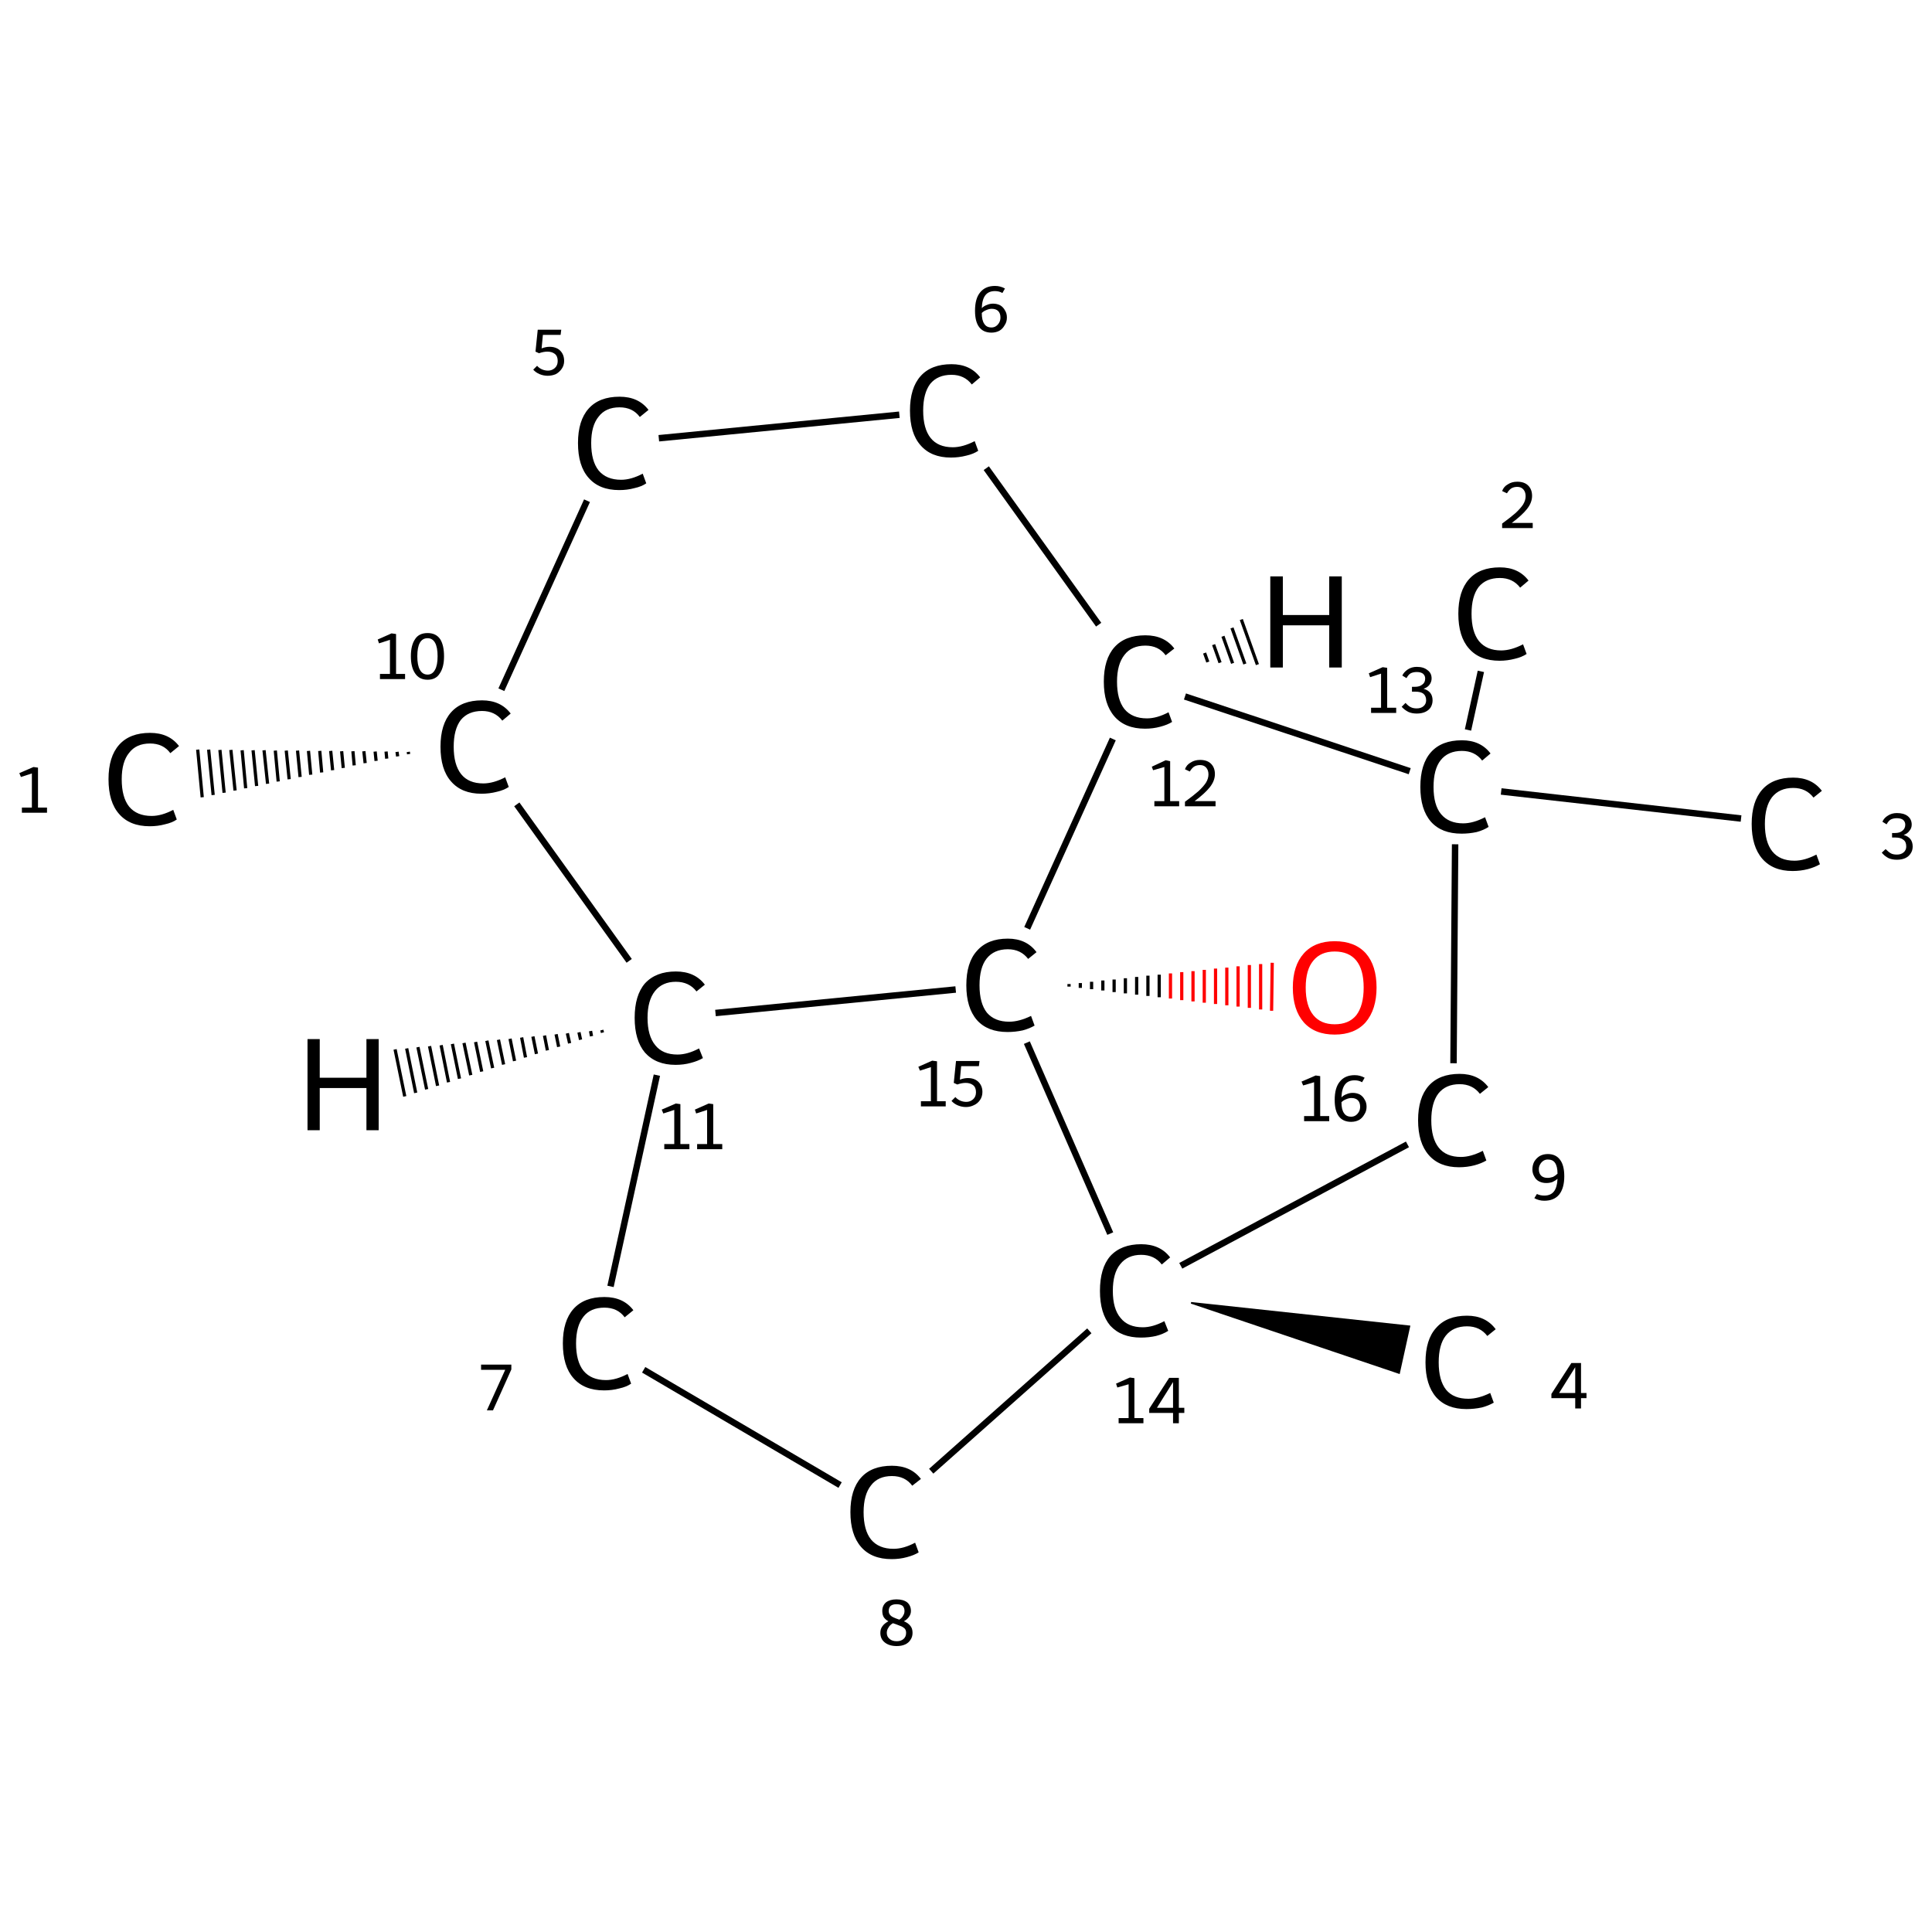 <?xml version='1.0' encoding='iso-8859-1'?>
<svg version='1.1' baseProfile='full'
              xmlns='http://www.w3.org/2000/svg'
                      xmlns:rdkit='http://www.rdkit.org/xml'
                      xmlns:xlink='http://www.w3.org/1999/xlink'
                  xml:space='preserve'
width='600px' height='600px' viewBox='0 0 600 600'>
<!-- END OF HEADER -->
<rect style='opacity:1.0;fill:#FFFFFF;stroke:none' width='600.0' height='600.0' x='0.0' y='0.0'> </rect>
<path class='bond-0 atom-1 atom-0' d='M 126.9,234.2 L 126.8,233.5' style='fill:none;fill-rule:evenodd;stroke:#000000;stroke-width:1.0px;stroke-linecap:butt;stroke-linejoin:miter;stroke-opacity:1' />
<path class='bond-0 atom-1 atom-0' d='M 123.5,234.9 L 123.3,233.5' style='fill:none;fill-rule:evenodd;stroke:#000000;stroke-width:1.0px;stroke-linecap:butt;stroke-linejoin:miter;stroke-opacity:1' />
<path class='bond-0 atom-1 atom-0' d='M 120.1,235.6 L 119.9,233.4' style='fill:none;fill-rule:evenodd;stroke:#000000;stroke-width:1.0px;stroke-linecap:butt;stroke-linejoin:miter;stroke-opacity:1' />
<path class='bond-0 atom-1 atom-0' d='M 116.8,236.3 L 116.5,233.4' style='fill:none;fill-rule:evenodd;stroke:#000000;stroke-width:1.0px;stroke-linecap:butt;stroke-linejoin:miter;stroke-opacity:1' />
<path class='bond-0 atom-1 atom-0' d='M 113.4,237.0 L 113.0,233.3' style='fill:none;fill-rule:evenodd;stroke:#000000;stroke-width:1.0px;stroke-linecap:butt;stroke-linejoin:miter;stroke-opacity:1' />
<path class='bond-0 atom-1 atom-0' d='M 110.0,237.7 L 109.6,233.3' style='fill:none;fill-rule:evenodd;stroke:#000000;stroke-width:1.0px;stroke-linecap:butt;stroke-linejoin:miter;stroke-opacity:1' />
<path class='bond-0 atom-1 atom-0' d='M 106.6,238.5 L 106.1,233.3' style='fill:none;fill-rule:evenodd;stroke:#000000;stroke-width:1.0px;stroke-linecap:butt;stroke-linejoin:miter;stroke-opacity:1' />
<path class='bond-0 atom-1 atom-0' d='M 103.3,239.2 L 102.7,233.2' style='fill:none;fill-rule:evenodd;stroke:#000000;stroke-width:1.0px;stroke-linecap:butt;stroke-linejoin:miter;stroke-opacity:1' />
<path class='bond-0 atom-1 atom-0' d='M 99.9,239.9 L 99.3,233.2' style='fill:none;fill-rule:evenodd;stroke:#000000;stroke-width:1.0px;stroke-linecap:butt;stroke-linejoin:miter;stroke-opacity:1' />
<path class='bond-0 atom-1 atom-0' d='M 96.5,240.6 L 95.8,233.2' style='fill:none;fill-rule:evenodd;stroke:#000000;stroke-width:1.0px;stroke-linecap:butt;stroke-linejoin:miter;stroke-opacity:1' />
<path class='bond-0 atom-1 atom-0' d='M 93.2,241.3 L 92.4,233.1' style='fill:none;fill-rule:evenodd;stroke:#000000;stroke-width:1.0px;stroke-linecap:butt;stroke-linejoin:miter;stroke-opacity:1' />
<path class='bond-0 atom-1 atom-0' d='M 89.8,242.0 L 88.9,233.1' style='fill:none;fill-rule:evenodd;stroke:#000000;stroke-width:1.0px;stroke-linecap:butt;stroke-linejoin:miter;stroke-opacity:1' />
<path class='bond-0 atom-1 atom-0' d='M 86.4,242.7 L 85.5,233.1' style='fill:none;fill-rule:evenodd;stroke:#000000;stroke-width:1.0px;stroke-linecap:butt;stroke-linejoin:miter;stroke-opacity:1' />
<path class='bond-0 atom-1 atom-0' d='M 83.1,243.4 L 82.0,233.0' style='fill:none;fill-rule:evenodd;stroke:#000000;stroke-width:1.0px;stroke-linecap:butt;stroke-linejoin:miter;stroke-opacity:1' />
<path class='bond-0 atom-1 atom-0' d='M 79.7,244.1 L 78.6,233.0' style='fill:none;fill-rule:evenodd;stroke:#000000;stroke-width:1.0px;stroke-linecap:butt;stroke-linejoin:miter;stroke-opacity:1' />
<path class='bond-0 atom-1 atom-0' d='M 76.3,244.8 L 75.2,233.0' style='fill:none;fill-rule:evenodd;stroke:#000000;stroke-width:1.0px;stroke-linecap:butt;stroke-linejoin:miter;stroke-opacity:1' />
<path class='bond-0 atom-1 atom-0' d='M 73.0,245.5 L 71.7,232.9' style='fill:none;fill-rule:evenodd;stroke:#000000;stroke-width:1.0px;stroke-linecap:butt;stroke-linejoin:miter;stroke-opacity:1' />
<path class='bond-0 atom-1 atom-0' d='M 69.6,246.2 L 68.3,232.9' style='fill:none;fill-rule:evenodd;stroke:#000000;stroke-width:1.0px;stroke-linecap:butt;stroke-linejoin:miter;stroke-opacity:1' />
<path class='bond-0 atom-1 atom-0' d='M 66.2,246.9 L 64.8,232.8' style='fill:none;fill-rule:evenodd;stroke:#000000;stroke-width:1.0px;stroke-linecap:butt;stroke-linejoin:miter;stroke-opacity:1' />
<path class='bond-0 atom-1 atom-0' d='M 62.8,247.6 L 61.4,232.8' style='fill:none;fill-rule:evenodd;stroke:#000000;stroke-width:1.0px;stroke-linecap:butt;stroke-linejoin:miter;stroke-opacity:1' />
<path class='bond-1 atom-1 atom-2' d='M 155.7,214.2 L 182.3,155.5' style='fill:none;fill-rule:evenodd;stroke:#000000;stroke-width:2.0px;stroke-linecap:butt;stroke-linejoin:miter;stroke-opacity:1' />
<path class='bond-2 atom-2 atom-3' d='M 204.6,136.1 L 279.3,128.8' style='fill:none;fill-rule:evenodd;stroke:#000000;stroke-width:2.0px;stroke-linecap:butt;stroke-linejoin:miter;stroke-opacity:1' />
<path class='bond-3 atom-3 atom-4' d='M 306.3,145.4 L 341.2,194.0' style='fill:none;fill-rule:evenodd;stroke:#000000;stroke-width:2.0px;stroke-linecap:butt;stroke-linejoin:miter;stroke-opacity:1' />
<path class='bond-4 atom-4 atom-5' d='M 368.0,216.3 L 437.8,239.5' style='fill:none;fill-rule:evenodd;stroke:#000000;stroke-width:2.0px;stroke-linecap:butt;stroke-linejoin:miter;stroke-opacity:1' />
<path class='bond-5 atom-5 atom-6' d='M 455.9,226.7 L 459.9,208.5' style='fill:none;fill-rule:evenodd;stroke:#000000;stroke-width:2.0px;stroke-linecap:butt;stroke-linejoin:miter;stroke-opacity:1' />
<path class='bond-6 atom-5 atom-7' d='M 466.2,245.8 L 540.7,254.2' style='fill:none;fill-rule:evenodd;stroke:#000000;stroke-width:2.0px;stroke-linecap:butt;stroke-linejoin:miter;stroke-opacity:1' />
<path class='bond-7 atom-5 atom-8' d='M 451.9,262.2 L 451.4,330.2' style='fill:none;fill-rule:evenodd;stroke:#000000;stroke-width:2.0px;stroke-linecap:butt;stroke-linejoin:miter;stroke-opacity:1' />
<path class='bond-8 atom-8 atom-9' d='M 437.1,355.4 L 366.7,393.1' style='fill:none;fill-rule:evenodd;stroke:#000000;stroke-width:2.0px;stroke-linecap:butt;stroke-linejoin:miter;stroke-opacity:1' />
<path class='bond-9 atom-9 atom-10' d='M 369.9,404.6 L 437.7,411.9 L 434.5,426.4 Z' style='fill:#000000;fill-rule:evenodd;fill-opacity:1;stroke:#000000;stroke-width:0.5px;stroke-linecap:butt;stroke-linejoin:miter;stroke-opacity:1;' />
<path class='bond-10 atom-9 atom-11' d='M 338.3,413.3 L 289.2,456.9' style='fill:none;fill-rule:evenodd;stroke:#000000;stroke-width:2.0px;stroke-linecap:butt;stroke-linejoin:miter;stroke-opacity:1' />
<path class='bond-11 atom-11 atom-12' d='M 260.9,461.2 L 199.9,425.4' style='fill:none;fill-rule:evenodd;stroke:#000000;stroke-width:2.0px;stroke-linecap:butt;stroke-linejoin:miter;stroke-opacity:1' />
<path class='bond-12 atom-12 atom-13' d='M 189.6,399.5 L 204.0,333.9' style='fill:none;fill-rule:evenodd;stroke:#000000;stroke-width:2.0px;stroke-linecap:butt;stroke-linejoin:miter;stroke-opacity:1' />
<path class='bond-13 atom-13 atom-14' d='M 222.2,314.6 L 296.8,307.3' style='fill:none;fill-rule:evenodd;stroke:#000000;stroke-width:2.0px;stroke-linecap:butt;stroke-linejoin:miter;stroke-opacity:1' />
<path class='bond-14 atom-14 atom-15' d='M 332.0,305.6 L 332.0,306.4' style='fill:none;fill-rule:evenodd;stroke:#000000;stroke-width:1.0px;stroke-linecap:butt;stroke-linejoin:miter;stroke-opacity:1' />
<path class='bond-14 atom-14 atom-15' d='M 335.5,305.3 L 335.5,306.8' style='fill:none;fill-rule:evenodd;stroke:#000000;stroke-width:1.0px;stroke-linecap:butt;stroke-linejoin:miter;stroke-opacity:1' />
<path class='bond-14 atom-14 atom-15' d='M 339.0,304.9 L 339.0,307.2' style='fill:none;fill-rule:evenodd;stroke:#000000;stroke-width:1.0px;stroke-linecap:butt;stroke-linejoin:miter;stroke-opacity:1' />
<path class='bond-14 atom-14 atom-15' d='M 342.5,304.5 L 342.5,307.6' style='fill:none;fill-rule:evenodd;stroke:#000000;stroke-width:1.0px;stroke-linecap:butt;stroke-linejoin:miter;stroke-opacity:1' />
<path class='bond-14 atom-14 atom-15' d='M 346.0,304.2 L 346.0,308.1' style='fill:none;fill-rule:evenodd;stroke:#000000;stroke-width:1.0px;stroke-linecap:butt;stroke-linejoin:miter;stroke-opacity:1' />
<path class='bond-14 atom-14 atom-15' d='M 349.5,303.8 L 349.5,308.5' style='fill:none;fill-rule:evenodd;stroke:#000000;stroke-width:1.0px;stroke-linecap:butt;stroke-linejoin:miter;stroke-opacity:1' />
<path class='bond-14 atom-14 atom-15' d='M 353.0,303.4 L 353.0,308.9' style='fill:none;fill-rule:evenodd;stroke:#000000;stroke-width:1.0px;stroke-linecap:butt;stroke-linejoin:miter;stroke-opacity:1' />
<path class='bond-14 atom-14 atom-15' d='M 356.5,303.0 L 356.5,309.3' style='fill:none;fill-rule:evenodd;stroke:#000000;stroke-width:1.0px;stroke-linecap:butt;stroke-linejoin:miter;stroke-opacity:1' />
<path class='bond-14 atom-14 atom-15' d='M 360.0,302.7 L 360.0,309.7' style='fill:none;fill-rule:evenodd;stroke:#000000;stroke-width:1.0px;stroke-linecap:butt;stroke-linejoin:miter;stroke-opacity:1' />
<path class='bond-14 atom-14 atom-15' d='M 363.5,302.3 L 363.5,310.1' style='fill:none;fill-rule:evenodd;stroke:#FF0000;stroke-width:1.0px;stroke-linecap:butt;stroke-linejoin:miter;stroke-opacity:1' />
<path class='bond-14 atom-14 atom-15' d='M 367.0,301.9 L 367.0,310.6' style='fill:none;fill-rule:evenodd;stroke:#FF0000;stroke-width:1.0px;stroke-linecap:butt;stroke-linejoin:miter;stroke-opacity:1' />
<path class='bond-14 atom-14 atom-15' d='M 370.5,301.6 L 370.5,311.0' style='fill:none;fill-rule:evenodd;stroke:#FF0000;stroke-width:1.0px;stroke-linecap:butt;stroke-linejoin:miter;stroke-opacity:1' />
<path class='bond-14 atom-14 atom-15' d='M 374.0,301.2 L 374.0,311.4' style='fill:none;fill-rule:evenodd;stroke:#FF0000;stroke-width:1.0px;stroke-linecap:butt;stroke-linejoin:miter;stroke-opacity:1' />
<path class='bond-14 atom-14 atom-15' d='M 377.5,300.8 L 377.5,311.8' style='fill:none;fill-rule:evenodd;stroke:#FF0000;stroke-width:1.0px;stroke-linecap:butt;stroke-linejoin:miter;stroke-opacity:1' />
<path class='bond-14 atom-14 atom-15' d='M 381.0,300.5 L 381.0,312.2' style='fill:none;fill-rule:evenodd;stroke:#FF0000;stroke-width:1.0px;stroke-linecap:butt;stroke-linejoin:miter;stroke-opacity:1' />
<path class='bond-14 atom-14 atom-15' d='M 384.5,300.1 L 384.5,312.6' style='fill:none;fill-rule:evenodd;stroke:#FF0000;stroke-width:1.0px;stroke-linecap:butt;stroke-linejoin:miter;stroke-opacity:1' />
<path class='bond-14 atom-14 atom-15' d='M 388.0,299.7 L 388.0,313.0' style='fill:none;fill-rule:evenodd;stroke:#FF0000;stroke-width:1.0px;stroke-linecap:butt;stroke-linejoin:miter;stroke-opacity:1' />
<path class='bond-14 atom-14 atom-15' d='M 391.5,299.4 L 391.5,313.5' style='fill:none;fill-rule:evenodd;stroke:#FF0000;stroke-width:1.0px;stroke-linecap:butt;stroke-linejoin:miter;stroke-opacity:1' />
<path class='bond-14 atom-14 atom-15' d='M 395.1,299.0 L 394.9,313.9' style='fill:none;fill-rule:evenodd;stroke:#FF0000;stroke-width:1.0px;stroke-linecap:butt;stroke-linejoin:miter;stroke-opacity:1' />
<path class='bond-15 atom-13 atom-1' d='M 195.4,298.4 L 160.5,249.8' style='fill:none;fill-rule:evenodd;stroke:#000000;stroke-width:2.0px;stroke-linecap:butt;stroke-linejoin:miter;stroke-opacity:1' />
<path class='bond-16 atom-14 atom-4' d='M 319.0,288.3 L 345.6,229.5' style='fill:none;fill-rule:evenodd;stroke:#000000;stroke-width:2.0px;stroke-linecap:butt;stroke-linejoin:miter;stroke-opacity:1' />
<path class='bond-17 atom-14 atom-9' d='M 318.9,323.8 L 344.8,383.1' style='fill:none;fill-rule:evenodd;stroke:#000000;stroke-width:2.0px;stroke-linecap:butt;stroke-linejoin:miter;stroke-opacity:1' />
<path class='bond-18 atom-4 atom-16' d='M 374.1,202.8 L 375.1,205.6' style='fill:none;fill-rule:evenodd;stroke:#000000;stroke-width:1.0px;stroke-linecap:butt;stroke-linejoin:miter;stroke-opacity:1' />
<path class='bond-18 atom-4 atom-16' d='M 376.9,200.2 L 378.9,205.8' style='fill:none;fill-rule:evenodd;stroke:#000000;stroke-width:1.0px;stroke-linecap:butt;stroke-linejoin:miter;stroke-opacity:1' />
<path class='bond-18 atom-4 atom-16' d='M 379.8,197.6 L 382.8,206.0' style='fill:none;fill-rule:evenodd;stroke:#000000;stroke-width:1.0px;stroke-linecap:butt;stroke-linejoin:miter;stroke-opacity:1' />
<path class='bond-18 atom-4 atom-16' d='M 382.6,195.0 L 386.6,206.2' style='fill:none;fill-rule:evenodd;stroke:#000000;stroke-width:1.0px;stroke-linecap:butt;stroke-linejoin:miter;stroke-opacity:1' />
<path class='bond-18 atom-4 atom-16' d='M 385.5,192.4 L 390.5,206.4' style='fill:none;fill-rule:evenodd;stroke:#000000;stroke-width:1.0px;stroke-linecap:butt;stroke-linejoin:miter;stroke-opacity:1' />
<path class='bond-19 atom-13 atom-17' d='M 187.1,320.7 L 186.9,319.9' style='fill:none;fill-rule:evenodd;stroke:#000000;stroke-width:1.0px;stroke-linecap:butt;stroke-linejoin:miter;stroke-opacity:1' />
<path class='bond-19 atom-13 atom-17' d='M 183.7,321.8 L 183.4,320.2' style='fill:none;fill-rule:evenodd;stroke:#000000;stroke-width:1.0px;stroke-linecap:butt;stroke-linejoin:miter;stroke-opacity:1' />
<path class='bond-19 atom-13 atom-17' d='M 180.3,322.9 L 179.8,320.6' style='fill:none;fill-rule:evenodd;stroke:#000000;stroke-width:1.0px;stroke-linecap:butt;stroke-linejoin:miter;stroke-opacity:1' />
<path class='bond-19 atom-13 atom-17' d='M 176.9,324.0 L 176.2,320.9' style='fill:none;fill-rule:evenodd;stroke:#000000;stroke-width:1.0px;stroke-linecap:butt;stroke-linejoin:miter;stroke-opacity:1' />
<path class='bond-19 atom-13 atom-17' d='M 173.5,325.1 L 172.7,321.2' style='fill:none;fill-rule:evenodd;stroke:#000000;stroke-width:1.0px;stroke-linecap:butt;stroke-linejoin:miter;stroke-opacity:1' />
<path class='bond-19 atom-13 atom-17' d='M 170.0,326.2 L 169.1,321.6' style='fill:none;fill-rule:evenodd;stroke:#000000;stroke-width:1.0px;stroke-linecap:butt;stroke-linejoin:miter;stroke-opacity:1' />
<path class='bond-19 atom-13 atom-17' d='M 166.6,327.3 L 165.5,321.9' style='fill:none;fill-rule:evenodd;stroke:#000000;stroke-width:1.0px;stroke-linecap:butt;stroke-linejoin:miter;stroke-opacity:1' />
<path class='bond-19 atom-13 atom-17' d='M 163.2,328.4 L 162.0,322.2' style='fill:none;fill-rule:evenodd;stroke:#000000;stroke-width:1.0px;stroke-linecap:butt;stroke-linejoin:miter;stroke-opacity:1' />
<path class='bond-19 atom-13 atom-17' d='M 159.8,329.5 L 158.4,322.6' style='fill:none;fill-rule:evenodd;stroke:#000000;stroke-width:1.0px;stroke-linecap:butt;stroke-linejoin:miter;stroke-opacity:1' />
<path class='bond-19 atom-13 atom-17' d='M 156.4,330.6 L 154.8,322.9' style='fill:none;fill-rule:evenodd;stroke:#000000;stroke-width:1.0px;stroke-linecap:butt;stroke-linejoin:miter;stroke-opacity:1' />
<path class='bond-19 atom-13 atom-17' d='M 153.0,331.7 L 151.2,323.2' style='fill:none;fill-rule:evenodd;stroke:#000000;stroke-width:1.0px;stroke-linecap:butt;stroke-linejoin:miter;stroke-opacity:1' />
<path class='bond-19 atom-13 atom-17' d='M 149.6,332.8 L 147.7,323.6' style='fill:none;fill-rule:evenodd;stroke:#000000;stroke-width:1.0px;stroke-linecap:butt;stroke-linejoin:miter;stroke-opacity:1' />
<path class='bond-19 atom-13 atom-17' d='M 146.2,333.9 L 144.1,323.9' style='fill:none;fill-rule:evenodd;stroke:#000000;stroke-width:1.0px;stroke-linecap:butt;stroke-linejoin:miter;stroke-opacity:1' />
<path class='bond-19 atom-13 atom-17' d='M 142.7,335.0 L 140.5,324.2' style='fill:none;fill-rule:evenodd;stroke:#000000;stroke-width:1.0px;stroke-linecap:butt;stroke-linejoin:miter;stroke-opacity:1' />
<path class='bond-19 atom-13 atom-17' d='M 139.3,336.1 L 137.0,324.6' style='fill:none;fill-rule:evenodd;stroke:#000000;stroke-width:1.0px;stroke-linecap:butt;stroke-linejoin:miter;stroke-opacity:1' />
<path class='bond-19 atom-13 atom-17' d='M 135.9,337.2 L 133.4,324.9' style='fill:none;fill-rule:evenodd;stroke:#000000;stroke-width:1.0px;stroke-linecap:butt;stroke-linejoin:miter;stroke-opacity:1' />
<path class='bond-19 atom-13 atom-17' d='M 132.5,338.3 L 129.8,325.2' style='fill:none;fill-rule:evenodd;stroke:#000000;stroke-width:1.0px;stroke-linecap:butt;stroke-linejoin:miter;stroke-opacity:1' />
<path class='bond-19 atom-13 atom-17' d='M 129.1,339.4 L 126.3,325.6' style='fill:none;fill-rule:evenodd;stroke:#000000;stroke-width:1.0px;stroke-linecap:butt;stroke-linejoin:miter;stroke-opacity:1' />
<path class='bond-19 atom-13 atom-17' d='M 125.7,340.5 L 122.7,325.9' style='fill:none;fill-rule:evenodd;stroke:#000000;stroke-width:1.0px;stroke-linecap:butt;stroke-linejoin:miter;stroke-opacity:1' />
<path class='atom-0' d='M 33.7 242.0
Q 33.7 235.0, 37.0 231.3
Q 40.3 227.6, 46.6 227.6
Q 52.5 227.6, 55.6 231.7
L 52.9 233.9
Q 50.7 230.9, 46.6 230.9
Q 42.3 230.9, 40.1 233.8
Q 37.8 236.6, 37.8 242.0
Q 37.8 247.6, 40.1 250.5
Q 42.5 253.4, 47.1 253.4
Q 50.2 253.4, 53.8 251.5
L 54.9 254.5
Q 53.5 255.5, 51.2 256.0
Q 49.0 256.6, 46.5 256.6
Q 40.3 256.6, 37.0 252.8
Q 33.7 249.1, 33.7 242.0
' fill='#000000'/>
<path class='atom-1' d='M 136.8 231.9
Q 136.8 224.9, 140.1 221.2
Q 143.4 217.5, 149.7 217.5
Q 155.5 217.5, 158.6 221.6
L 156.0 223.8
Q 153.7 220.8, 149.7 220.8
Q 145.4 220.8, 143.1 223.6
Q 140.9 226.5, 140.9 231.9
Q 140.9 237.5, 143.2 240.4
Q 145.5 243.3, 150.1 243.3
Q 153.2 243.3, 156.9 241.4
L 158.0 244.4
Q 156.5 245.4, 154.3 245.9
Q 152.0 246.5, 149.5 246.5
Q 143.4 246.5, 140.1 242.7
Q 136.8 239.0, 136.8 231.9
' fill='#000000'/>
<path class='atom-2' d='M 179.5 137.6
Q 179.5 130.6, 182.8 126.9
Q 186.1 123.2, 192.4 123.2
Q 198.3 123.2, 201.4 127.3
L 198.7 129.5
Q 196.5 126.5, 192.4 126.5
Q 188.1 126.5, 185.9 129.4
Q 183.6 132.2, 183.6 137.6
Q 183.6 143.2, 185.9 146.1
Q 188.3 149.0, 192.9 149.0
Q 196.0 149.0, 199.6 147.1
L 200.7 150.1
Q 199.3 151.1, 197.0 151.6
Q 194.8 152.2, 192.3 152.2
Q 186.1 152.2, 182.8 148.4
Q 179.5 144.7, 179.5 137.6
' fill='#000000'/>
<path class='atom-3' d='M 282.6 127.5
Q 282.6 120.5, 285.9 116.8
Q 289.2 113.1, 295.5 113.1
Q 301.3 113.1, 304.4 117.2
L 301.8 119.4
Q 299.5 116.4, 295.5 116.4
Q 291.2 116.4, 288.9 119.2
Q 286.7 122.1, 286.7 127.5
Q 286.7 133.1, 289.0 136.0
Q 291.3 138.9, 295.9 138.9
Q 299.0 138.9, 302.7 137.0
L 303.8 140.0
Q 302.3 141.0, 300.1 141.5
Q 297.8 142.1, 295.3 142.1
Q 289.2 142.1, 285.9 138.3
Q 282.6 134.6, 282.6 127.5
' fill='#000000'/>
<path class='atom-4' d='M 342.8 211.7
Q 342.8 204.7, 346.1 201.0
Q 349.4 197.3, 355.7 197.3
Q 361.6 197.3, 364.7 201.4
L 362.0 203.5
Q 359.8 200.5, 355.7 200.5
Q 351.4 200.5, 349.2 203.4
Q 346.9 206.3, 346.9 211.7
Q 346.9 217.3, 349.2 220.2
Q 351.6 223.1, 356.2 223.1
Q 359.3 223.1, 362.9 221.2
L 364.0 224.2
Q 362.6 225.1, 360.3 225.7
Q 358.1 226.3, 355.6 226.3
Q 349.4 226.3, 346.1 222.5
Q 342.8 218.7, 342.8 211.7
' fill='#000000'/>
<path class='atom-5' d='M 441.1 244.4
Q 441.1 237.3, 444.4 233.6
Q 447.7 229.9, 454.0 229.9
Q 459.8 229.9, 462.9 234.0
L 460.3 236.2
Q 458.0 233.2, 454.0 233.2
Q 449.7 233.2, 447.4 236.1
Q 445.2 238.9, 445.2 244.4
Q 445.2 250.0, 447.5 252.8
Q 449.9 255.7, 454.4 255.7
Q 457.5 255.7, 461.2 253.8
L 462.3 256.8
Q 460.8 257.8, 458.6 258.4
Q 456.3 258.9, 453.9 258.9
Q 447.7 258.9, 444.4 255.2
Q 441.1 251.4, 441.1 244.4
' fill='#000000'/>
<path class='atom-6' d='M 452.9 190.6
Q 452.9 183.6, 456.2 179.9
Q 459.5 176.2, 465.8 176.2
Q 471.6 176.2, 474.7 180.3
L 472.1 182.5
Q 469.8 179.5, 465.8 179.5
Q 461.5 179.5, 459.2 182.3
Q 457.0 185.2, 457.0 190.6
Q 457.0 196.2, 459.3 199.1
Q 461.7 202.0, 466.2 202.0
Q 469.3 202.0, 473.0 200.1
L 474.1 203.1
Q 472.6 204.1, 470.4 204.6
Q 468.1 205.2, 465.7 205.2
Q 459.5 205.2, 456.2 201.4
Q 452.9 197.7, 452.9 190.6
' fill='#000000'/>
<path class='atom-7' d='M 544.0 255.9
Q 544.0 248.9, 547.3 245.2
Q 550.6 241.5, 556.9 241.5
Q 562.7 241.5, 565.8 245.6
L 563.2 247.7
Q 560.9 244.7, 556.9 244.7
Q 552.6 244.7, 550.3 247.6
Q 548.1 250.5, 548.1 255.9
Q 548.1 261.5, 550.4 264.4
Q 552.7 267.3, 557.3 267.3
Q 560.4 267.3, 564.1 265.4
L 565.2 268.4
Q 563.7 269.3, 561.5 269.9
Q 559.2 270.5, 556.7 270.5
Q 550.6 270.5, 547.3 266.7
Q 544.0 262.9, 544.0 255.9
' fill='#000000'/>
<path class='atom-8' d='M 440.4 347.9
Q 440.4 340.9, 443.7 337.2
Q 447.0 333.5, 453.3 333.5
Q 459.1 333.5, 462.2 337.6
L 459.6 339.7
Q 457.3 336.7, 453.3 336.7
Q 449.0 336.7, 446.7 339.6
Q 444.5 342.5, 444.5 347.9
Q 444.5 353.5, 446.8 356.4
Q 449.1 359.3, 453.7 359.3
Q 456.8 359.3, 460.5 357.4
L 461.6 360.4
Q 460.1 361.3, 457.9 361.9
Q 455.6 362.5, 453.1 362.5
Q 447.0 362.5, 443.7 358.7
Q 440.4 354.9, 440.4 347.9
' fill='#000000'/>
<path class='atom-9' d='M 341.6 400.9
Q 341.6 393.8, 344.8 390.1
Q 348.2 386.4, 354.4 386.4
Q 360.3 386.4, 363.4 390.5
L 360.8 392.7
Q 358.5 389.7, 354.4 389.7
Q 350.2 389.7, 347.9 392.6
Q 345.6 395.4, 345.6 400.9
Q 345.6 406.5, 348.0 409.3
Q 350.3 412.2, 354.9 412.2
Q 358.0 412.2, 361.6 410.3
L 362.8 413.3
Q 361.3 414.3, 359.0 414.9
Q 356.8 415.4, 354.3 415.4
Q 348.2 415.4, 344.8 411.7
Q 341.6 407.9, 341.6 400.9
' fill='#000000'/>
<path class='atom-10' d='M 442.7 423.1
Q 442.7 416.0, 446.0 412.4
Q 449.3 408.6, 455.6 408.6
Q 461.4 408.6, 464.5 412.8
L 461.9 414.9
Q 459.6 411.9, 455.6 411.9
Q 451.3 411.9, 449.0 414.8
Q 446.8 417.6, 446.8 423.1
Q 446.8 428.7, 449.1 431.6
Q 451.4 434.4, 456.0 434.4
Q 459.1 434.4, 462.8 432.6
L 463.9 435.6
Q 462.4 436.5, 460.2 437.1
Q 457.9 437.6, 455.4 437.6
Q 449.3 437.6, 446.0 433.9
Q 442.7 430.1, 442.7 423.1
' fill='#000000'/>
<path class='atom-11' d='M 264.1 469.6
Q 264.1 462.6, 267.4 458.9
Q 270.7 455.2, 277.0 455.2
Q 282.9 455.2, 286.0 459.3
L 283.3 461.4
Q 281.1 458.4, 277.0 458.4
Q 272.7 458.4, 270.5 461.3
Q 268.2 464.2, 268.2 469.6
Q 268.2 475.2, 270.5 478.1
Q 272.9 481.0, 277.5 481.0
Q 280.6 481.0, 284.2 479.1
L 285.3 482.1
Q 283.9 483.0, 281.6 483.6
Q 279.4 484.2, 276.9 484.2
Q 270.7 484.2, 267.4 480.4
Q 264.1 476.6, 264.1 469.6
' fill='#000000'/>
<path class='atom-12' d='M 174.8 417.2
Q 174.8 410.2, 178.1 406.5
Q 181.4 402.8, 187.7 402.8
Q 193.6 402.8, 196.7 406.9
L 194.0 409.1
Q 191.8 406.1, 187.7 406.1
Q 183.4 406.1, 181.2 408.9
Q 178.9 411.8, 178.9 417.2
Q 178.9 422.8, 181.2 425.7
Q 183.6 428.6, 188.2 428.6
Q 191.3 428.6, 194.9 426.7
L 196.0 429.7
Q 194.6 430.7, 192.3 431.2
Q 190.1 431.8, 187.6 431.8
Q 181.4 431.8, 178.1 428.0
Q 174.8 424.3, 174.8 417.2
' fill='#000000'/>
<path class='atom-13' d='M 197.1 316.1
Q 197.1 309.1, 200.3 305.4
Q 203.7 301.7, 209.9 301.7
Q 215.8 301.7, 218.9 305.8
L 216.3 307.9
Q 214.0 304.9, 209.9 304.9
Q 205.7 304.9, 203.4 307.8
Q 201.1 310.7, 201.1 316.1
Q 201.1 321.7, 203.5 324.6
Q 205.8 327.5, 210.4 327.5
Q 213.5 327.5, 217.1 325.6
L 218.3 328.6
Q 216.8 329.5, 214.5 330.1
Q 212.3 330.7, 209.8 330.7
Q 203.7 330.7, 200.3 326.9
Q 197.1 323.1, 197.1 316.1
' fill='#000000'/>
<path class='atom-14' d='M 300.1 306.0
Q 300.1 298.9, 303.4 295.3
Q 306.7 291.5, 313.0 291.5
Q 318.8 291.5, 321.9 295.7
L 319.3 297.8
Q 317.0 294.8, 313.0 294.8
Q 308.7 294.8, 306.4 297.7
Q 304.2 300.5, 304.2 306.0
Q 304.2 311.6, 306.5 314.5
Q 308.9 317.3, 313.4 317.3
Q 316.5 317.3, 320.2 315.5
L 321.3 318.5
Q 319.8 319.4, 317.6 320.0
Q 315.3 320.5, 312.9 320.5
Q 306.7 320.5, 303.4 316.8
Q 300.1 313.0, 300.1 306.0
' fill='#000000'/>
<path class='atom-15' d='M 401.5 306.7
Q 401.5 299.9, 404.9 296.1
Q 408.3 292.3, 414.5 292.3
Q 420.8 292.3, 424.2 296.1
Q 427.5 299.9, 427.5 306.7
Q 427.5 313.5, 424.1 317.5
Q 420.7 321.3, 414.5 321.3
Q 408.3 321.3, 404.9 317.5
Q 401.5 313.6, 401.5 306.7
M 414.5 318.1
Q 418.9 318.1, 421.2 315.3
Q 423.5 312.3, 423.5 306.7
Q 423.5 301.1, 421.2 298.3
Q 418.9 295.5, 414.5 295.5
Q 410.2 295.5, 407.9 298.3
Q 405.5 301.1, 405.5 306.7
Q 405.5 312.4, 407.9 315.3
Q 410.2 318.1, 414.5 318.1
' fill='#FF0000'/>
<path class='atom-16' d='M 394.5 179.0
L 398.4 179.0
L 398.4 191.0
L 412.8 191.0
L 412.8 179.0
L 416.7 179.0
L 416.7 207.3
L 412.8 207.3
L 412.8 194.2
L 398.4 194.2
L 398.4 207.3
L 394.5 207.3
L 394.5 179.0
' fill='#000000'/>
<path class='atom-17' d='M 95.5 322.7
L 99.3 322.7
L 99.3 334.7
L 113.8 334.7
L 113.8 322.7
L 117.6 322.7
L 117.6 351.0
L 113.8 351.0
L 113.8 337.9
L 99.3 337.9
L 99.3 351.0
L 95.5 351.0
L 95.5 322.7
' fill='#000000'/>
<path class='note' d='M 6.8 250.8
L 9.9 250.8
L 9.9 240.2
L 6.5 241.3
L 6.0 240.1
L 10.4 238.2
L 11.8 238.4
L 11.8 250.8
L 14.6 250.8
L 14.6 252.4
L 6.8 252.4
L 6.8 250.8
' fill='#000000'/>
<path class='note' d='M 118.0 209.3
L 121.1 209.3
L 121.1 198.7
L 117.7 199.8
L 117.3 198.6
L 121.6 196.7
L 123.0 196.9
L 123.0 209.3
L 125.8 209.3
L 125.8 210.9
L 118.0 210.9
L 118.0 209.3
' fill='#000000'/>
<path class='note' d='M 132.8 211.1
Q 130.2 211.1, 128.9 209.1
Q 127.6 207.2, 127.6 203.8
Q 127.6 200.4, 128.9 198.5
Q 130.1 196.6, 132.8 196.6
Q 135.4 196.6, 136.7 198.5
Q 137.9 200.4, 137.9 203.8
Q 137.9 207.2, 136.6 209.1
Q 135.4 211.1, 132.8 211.1
M 132.8 209.5
Q 134.3 209.5, 135.1 208.0
Q 135.9 206.6, 135.9 203.8
Q 135.9 201.0, 135.1 199.6
Q 134.3 198.2, 132.8 198.2
Q 131.2 198.2, 130.4 199.6
Q 129.6 201.0, 129.6 203.8
Q 129.6 206.6, 130.4 208.0
Q 131.2 209.5, 132.8 209.5
' fill='#000000'/>
<path class='note' d='M 170.7 107.7
Q 172.0 107.7, 173.0 108.2
Q 174.0 108.7, 174.6 109.7
Q 175.2 110.7, 175.2 112.1
Q 175.2 113.5, 174.4 114.6
Q 173.7 115.6, 172.6 116.2
Q 171.4 116.7, 170.1 116.7
Q 168.8 116.7, 167.6 116.2
Q 166.4 115.7, 165.6 114.8
L 166.8 113.6
Q 167.4 114.3, 168.3 114.7
Q 169.2 115.1, 170.2 115.1
Q 171.4 115.1, 172.3 114.3
Q 173.2 113.5, 173.2 112.1
Q 173.2 110.6, 172.3 109.9
Q 171.4 109.2, 170.0 109.2
Q 168.8 109.2, 167.4 109.7
L 166.3 109.2
L 167.0 102.4
L 174.3 102.4
L 174.1 104.0
L 168.6 104.0
L 168.2 108.2
Q 169.5 107.7, 170.7 107.7
' fill='#000000'/>
<path class='note' d='M 308.4 94.3
Q 309.6 94.3, 310.6 94.8
Q 311.6 95.4, 312.1 96.4
Q 312.7 97.3, 312.7 98.6
Q 312.7 100.0, 312.0 101.0
Q 311.4 102.1, 310.4 102.7
Q 309.3 103.3, 307.9 103.3
Q 305.4 103.3, 304.1 101.6
Q 302.8 99.9, 302.8 96.5
Q 302.8 92.7, 304.4 90.8
Q 306.0 88.8, 309.0 88.8
Q 309.9 88.8, 310.6 89.0
Q 311.4 89.2, 312.1 89.6
L 311.3 91.0
Q 310.3 90.4, 309.0 90.4
Q 307.0 90.4, 306.0 91.7
Q 305.0 93.0, 304.9 95.7
Q 305.6 95.0, 306.5 94.7
Q 307.4 94.3, 308.4 94.3
M 307.9 101.7
Q 308.7 101.7, 309.3 101.3
Q 309.9 100.9, 310.3 100.2
Q 310.7 99.5, 310.7 98.6
Q 310.7 97.3, 310.0 96.6
Q 309.3 95.9, 308.0 95.9
Q 307.2 95.9, 306.3 96.3
Q 305.5 96.6, 304.9 97.2
Q 304.9 99.5, 305.7 100.6
Q 306.4 101.7, 307.9 101.7
' fill='#000000'/>
<path class='note' d='M 358.5 248.8
L 361.6 248.8
L 361.6 238.2
L 358.1 239.2
L 357.7 238.1
L 362.0 236.1
L 363.4 236.4
L 363.4 248.8
L 366.2 248.8
L 366.2 250.4
L 358.5 250.4
L 358.5 248.8
' fill='#000000'/>
<path class='note' d='M 368.0 238.9
Q 368.5 237.5, 369.8 236.8
Q 371.0 236.0, 372.7 236.0
Q 374.9 236.0, 376.1 237.2
Q 377.3 238.4, 377.3 240.4
Q 377.3 242.5, 375.7 244.5
Q 374.2 246.4, 371.0 248.8
L 377.5 248.8
L 377.5 250.4
L 368.0 250.4
L 368.0 249.0
Q 370.6 247.1, 372.2 245.7
Q 373.7 244.3, 374.5 243.1
Q 375.3 241.8, 375.3 240.5
Q 375.3 239.2, 374.6 238.4
Q 373.9 237.6, 372.7 237.6
Q 371.6 237.6, 370.8 238.1
Q 370.1 238.6, 369.5 239.6
L 368.0 238.9
' fill='#000000'/>
<path class='note' d='M 425.8 219.8
L 428.9 219.8
L 428.9 209.2
L 425.5 210.3
L 425.1 209.1
L 429.4 207.2
L 430.8 207.4
L 430.8 219.8
L 433.6 219.8
L 433.6 221.4
L 425.8 221.4
L 425.8 219.8
' fill='#000000'/>
<path class='note' d='M 442.1 213.9
Q 443.5 214.3, 444.2 215.2
Q 444.9 216.1, 444.9 217.5
Q 444.9 218.7, 444.3 219.7
Q 443.7 220.6, 442.6 221.1
Q 441.5 221.6, 440.0 221.6
Q 438.5 221.6, 437.4 221.1
Q 436.2 220.5, 435.3 219.5
L 436.5 218.3
Q 437.4 219.3, 438.1 219.6
Q 438.8 220.0, 440.0 220.0
Q 441.3 220.0, 442.1 219.3
Q 442.9 218.6, 442.9 217.5
Q 442.9 216.1, 442.0 215.4
Q 441.2 214.8, 439.5 214.8
L 438.5 214.8
L 438.5 213.3
L 439.4 213.3
Q 440.9 213.3, 441.7 212.6
Q 442.6 212.0, 442.6 210.7
Q 442.6 209.8, 441.9 209.2
Q 441.2 208.7, 440.0 208.7
Q 438.9 208.7, 438.1 209.1
Q 437.4 209.5, 436.8 210.6
L 435.5 209.8
Q 436.0 208.7, 437.2 207.9
Q 438.4 207.1, 440.0 207.1
Q 442.1 207.1, 443.3 208.1
Q 444.6 209.0, 444.6 210.7
Q 444.6 211.8, 443.9 212.7
Q 443.3 213.5, 442.1 213.9
' fill='#000000'/>
<path class='note' d='M 466.5 152.5
Q 467.0 151.1, 468.3 150.4
Q 469.5 149.6, 471.2 149.6
Q 473.4 149.6, 474.6 150.8
Q 475.8 152.0, 475.8 154.0
Q 475.8 156.1, 474.2 158.1
Q 472.7 160.0, 469.5 162.4
L 476.0 162.4
L 476.0 164.0
L 466.5 164.0
L 466.5 162.6
Q 469.1 160.7, 470.7 159.3
Q 472.2 157.9, 473.0 156.7
Q 473.8 155.4, 473.8 154.1
Q 473.8 152.8, 473.1 152.0
Q 472.4 151.2, 471.2 151.2
Q 470.1 151.2, 469.3 151.7
Q 468.6 152.2, 468.0 153.2
L 466.5 152.5
' fill='#000000'/>
<path class='note' d='M 591.2 259.3
Q 592.6 259.7, 593.3 260.6
Q 594.0 261.5, 594.0 262.9
Q 594.0 264.1, 593.4 265.0
Q 592.8 266.0, 591.7 266.5
Q 590.6 267.0, 589.1 267.0
Q 587.6 267.0, 586.5 266.5
Q 585.3 265.9, 584.4 264.8
L 585.6 263.7
Q 586.5 264.6, 587.2 265.0
Q 587.9 265.4, 589.1 265.4
Q 590.4 265.4, 591.2 264.7
Q 592.0 264.0, 592.0 262.9
Q 592.0 261.4, 591.1 260.8
Q 590.3 260.1, 588.6 260.1
L 587.6 260.1
L 587.6 258.7
L 588.5 258.7
Q 590.0 258.7, 590.8 258.0
Q 591.7 257.3, 591.7 256.1
Q 591.7 255.2, 591.0 254.6
Q 590.3 254.1, 589.1 254.1
Q 588.0 254.1, 587.2 254.5
Q 586.5 254.9, 585.9 256.0
L 584.6 255.2
Q 585.1 254.0, 586.3 253.3
Q 587.5 252.5, 589.1 252.5
Q 591.2 252.5, 592.4 253.4
Q 593.7 254.4, 593.7 256.1
Q 593.7 257.2, 593.0 258.0
Q 592.4 258.9, 591.2 259.3
' fill='#000000'/>
<path class='note' d='M 480.7 358.4
Q 483.2 358.4, 484.5 360.2
Q 485.8 361.9, 485.8 365.3
Q 485.8 369.0, 484.2 371.0
Q 482.6 372.9, 479.6 372.9
Q 478.7 372.9, 478.0 372.7
Q 477.2 372.5, 476.5 372.1
L 477.3 370.8
Q 478.3 371.3, 479.6 371.3
Q 481.6 371.3, 482.6 370.0
Q 483.6 368.7, 483.7 366.1
Q 483.0 366.7, 482.1 367.1
Q 481.2 367.4, 480.2 367.4
Q 479.0 367.4, 478.0 366.9
Q 477.0 366.4, 476.5 365.4
Q 475.9 364.4, 475.9 363.2
Q 475.9 361.8, 476.5 360.7
Q 477.2 359.6, 478.2 359.0
Q 479.3 358.4, 480.7 358.4
M 477.9 363.1
Q 477.9 364.4, 478.6 365.1
Q 479.3 365.8, 480.6 365.8
Q 481.4 365.8, 482.3 365.5
Q 483.1 365.1, 483.7 364.5
Q 483.7 362.2, 482.9 361.1
Q 482.2 360.1, 480.7 360.1
Q 479.9 360.1, 479.3 360.5
Q 478.7 360.9, 478.3 361.6
Q 477.9 362.3, 477.9 363.1
' fill='#000000'/>
<path class='note' d='M 347.4 440.4
L 350.5 440.4
L 350.5 429.9
L 347.0 430.9
L 346.6 429.7
L 350.9 427.8
L 352.3 428.0
L 352.3 440.4
L 355.1 440.4
L 355.1 442.0
L 347.4 442.0
L 347.4 440.4
' fill='#000000'/>
<path class='note' d='M 366.1 437.2
L 367.8 437.2
L 367.8 438.8
L 366.1 438.8
L 366.1 442.0
L 364.3 442.0
L 364.3 438.8
L 356.9 438.8
L 356.9 437.5
L 363.1 427.9
L 366.1 427.9
L 366.1 437.2
M 359.3 437.2
L 364.3 437.2
L 364.3 429.2
L 359.3 437.2
' fill='#000000'/>
<path class='note' d='M 491.0 432.6
L 492.7 432.6
L 492.7 434.2
L 491.0 434.2
L 491.0 437.4
L 489.2 437.4
L 489.2 434.2
L 481.8 434.2
L 481.8 432.9
L 488.0 423.3
L 491.0 423.3
L 491.0 432.6
M 484.2 432.6
L 489.2 432.6
L 489.2 424.6
L 484.2 432.6
' fill='#000000'/>
<path class='note' d='M 280.7 503.5
Q 282.0 504.0, 282.7 504.9
Q 283.4 505.7, 283.4 507.1
Q 283.4 508.3, 282.8 509.2
Q 282.2 510.2, 281.1 510.7
Q 280.0 511.2, 278.5 511.2
Q 276.2 511.2, 274.8 510.1
Q 273.4 509.0, 273.4 507.1
Q 273.4 505.9, 274.0 505.1
Q 274.6 504.2, 275.9 503.5
Q 275.0 503.0, 274.5 502.3
Q 274.0 501.5, 274.0 500.3
Q 274.0 498.6, 275.2 497.6
Q 276.4 496.7, 278.4 496.7
Q 280.5 496.7, 281.7 497.6
Q 282.9 498.6, 282.9 500.3
Q 282.9 501.3, 282.3 502.1
Q 281.8 502.9, 280.7 503.5
M 278.4 498.2
Q 277.3 498.2, 276.6 498.7
Q 276.0 499.3, 276.0 500.3
Q 276.0 501.0, 276.4 501.5
Q 276.8 502.0, 277.5 502.3
Q 278.1 502.6, 279.3 503.0
Q 280.2 502.4, 280.5 501.7
Q 280.9 501.1, 280.9 500.3
Q 280.9 499.3, 280.3 498.7
Q 279.6 498.2, 278.4 498.2
M 278.5 509.7
Q 279.8 509.7, 280.6 509.0
Q 281.4 508.3, 281.4 507.1
Q 281.4 506.3, 281.0 505.8
Q 280.6 505.4, 280.0 505.1
Q 279.3 504.8, 278.2 504.4
L 277.3 504.1
Q 276.3 504.7, 275.9 505.5
Q 275.4 506.2, 275.4 507.1
Q 275.4 508.3, 276.3 509.0
Q 277.1 509.7, 278.5 509.7
' fill='#000000'/>
<path class='note' d='M 156.9 425.4
L 149.4 425.4
L 149.4 423.8
L 158.8 423.8
L 158.8 425.3
L 153.1 438.0
L 151.2 438.0
L 156.9 425.4
' fill='#000000'/>
<path class='note' d='M 206.3 355.3
L 209.4 355.3
L 209.4 344.7
L 206.0 345.8
L 205.5 344.6
L 209.9 342.7
L 211.3 342.9
L 211.3 355.3
L 214.1 355.3
L 214.1 356.9
L 206.3 356.9
L 206.3 355.3
' fill='#000000'/>
<path class='note' d='M 216.5 355.3
L 219.6 355.3
L 219.6 344.7
L 216.2 345.8
L 215.8 344.6
L 220.1 342.7
L 221.5 342.9
L 221.5 355.3
L 224.3 355.3
L 224.3 356.9
L 216.5 356.9
L 216.5 355.3
' fill='#000000'/>
<path class='note' d='M 286.0 342.0
L 289.1 342.0
L 289.1 331.4
L 285.7 332.5
L 285.2 331.3
L 289.5 329.4
L 291.0 329.6
L 291.0 342.0
L 293.7 342.0
L 293.7 343.6
L 286.0 343.6
L 286.0 342.0
' fill='#000000'/>
<path class='note' d='M 300.6 334.8
Q 301.9 334.8, 302.9 335.3
Q 303.9 335.8, 304.5 336.8
Q 305.1 337.8, 305.1 339.1
Q 305.1 340.6, 304.3 341.7
Q 303.6 342.7, 302.5 343.2
Q 301.3 343.8, 300.0 343.8
Q 298.7 343.8, 297.5 343.3
Q 296.3 342.8, 295.5 341.9
L 296.7 340.7
Q 297.3 341.4, 298.2 341.8
Q 299.1 342.2, 300.1 342.2
Q 301.3 342.2, 302.2 341.4
Q 303.1 340.6, 303.1 339.2
Q 303.1 337.7, 302.2 337.0
Q 301.3 336.3, 299.9 336.3
Q 298.7 336.3, 297.3 336.8
L 296.2 336.3
L 296.9 329.5
L 304.2 329.5
L 304.0 331.1
L 298.5 331.1
L 298.1 335.3
Q 299.4 334.8, 300.6 334.8
' fill='#000000'/>
<path class='note' d='M 405.0 346.6
L 408.1 346.6
L 408.1 336.1
L 404.7 337.1
L 404.2 335.9
L 408.6 334.0
L 410.0 334.2
L 410.0 346.6
L 412.8 346.6
L 412.8 348.2
L 405.0 348.2
L 405.0 346.6
' fill='#000000'/>
<path class='note' d='M 420.1 339.4
Q 421.3 339.4, 422.3 339.9
Q 423.3 340.5, 423.8 341.5
Q 424.4 342.4, 424.4 343.7
Q 424.4 345.1, 423.7 346.1
Q 423.1 347.2, 422.1 347.8
Q 421.0 348.4, 419.6 348.4
Q 417.1 348.4, 415.8 346.7
Q 414.5 345.0, 414.5 341.6
Q 414.5 337.8, 416.1 335.9
Q 417.7 333.9, 420.7 333.9
Q 421.6 333.9, 422.3 334.1
Q 423.1 334.3, 423.8 334.7
L 423.0 336.1
Q 422.0 335.5, 420.7 335.5
Q 418.7 335.5, 417.7 336.8
Q 416.7 338.1, 416.6 340.8
Q 417.3 340.1, 418.2 339.8
Q 419.1 339.4, 420.1 339.4
M 419.6 346.8
Q 420.4 346.8, 421.0 346.4
Q 421.6 346.0, 422.0 345.3
Q 422.4 344.6, 422.4 343.7
Q 422.4 342.4, 421.7 341.7
Q 421.0 341.0, 419.7 341.0
Q 418.9 341.0, 418.0 341.4
Q 417.2 341.7, 416.6 342.3
Q 416.6 344.6, 417.4 345.7
Q 418.1 346.8, 419.6 346.8
' fill='#000000'/>
</svg>
